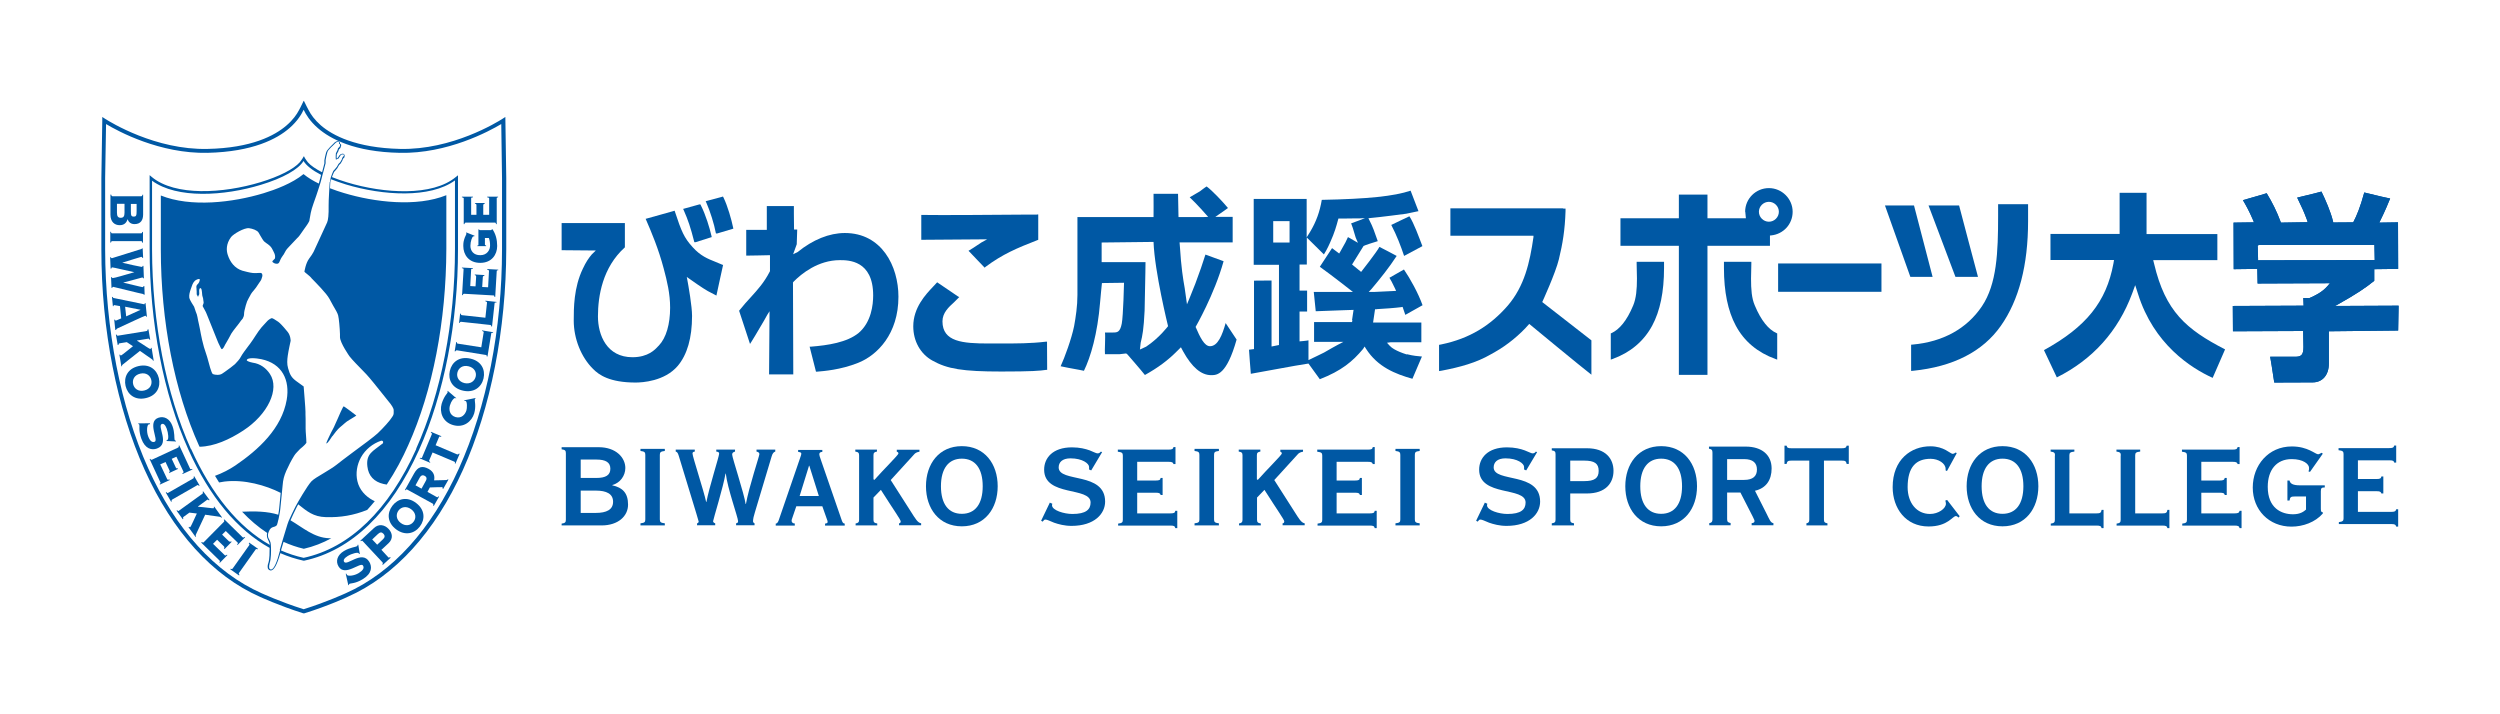 <svg width="224" height="64" viewBox="0 0 224 64" fill="none" xmlns="http://www.w3.org/2000/svg">
<path d="M27.208 9.035C27.005 9.48 26.788 9.872 26.788 9.872C26.598 10.237 26.259 10.736 25.676 11.236C24.619 12.154 22.531 13.262 18.599 13.343C13.936 13.451 9.882 10.939 9.435 10.655L9.164 10.48V10.804L9.083 15.949V22.337C9.083 29.535 10.465 36.558 12.96 42.095C15.468 47.659 19.047 51.602 23.304 53.48C23.304 53.48 24.998 54.263 27.167 54.952H27.222H27.276C29.445 54.276 31.126 53.493 31.14 53.48C35.396 51.602 38.975 47.659 41.483 42.095C43.978 36.544 45.347 29.535 45.361 22.337V15.949L45.279 10.48L45.008 10.655C44.561 10.939 40.507 13.451 35.844 13.343C31.899 13.248 29.811 12.141 28.753 11.236C28.184 10.736 27.845 10.25 27.655 9.872C27.655 9.872 27.344 9.291 27.235 9.048L27.208 9.035ZM18.599 13.694C22.666 13.599 24.836 12.438 25.934 11.479C26.652 10.858 27.018 10.237 27.208 9.831C27.398 10.237 27.764 10.858 28.482 11.479C29.581 12.438 31.75 13.613 35.817 13.694C40.074 13.788 43.829 11.763 44.913 11.114C44.913 11.668 44.981 15.949 44.981 15.949V22.337C44.981 29.481 43.612 36.45 41.131 41.946C38.664 47.429 35.152 51.305 30.977 53.155C30.963 53.155 29.323 53.925 27.208 54.587C25.093 53.925 23.453 53.155 23.439 53.155C19.264 51.305 15.739 47.429 13.272 41.946C10.804 36.45 9.435 29.481 9.421 22.337V15.949C9.421 15.949 9.489 12.235 9.503 11.114C10.574 11.763 14.329 13.788 18.599 13.694Z" fill="#0058A4"/>
<path d="M30.977 51.4H31.031C31.031 51.4 31.058 51.467 31.085 51.508C31.167 51.643 31.723 51.602 32.143 51.346C32.536 51.102 32.658 50.886 32.522 50.67C32.306 50.319 30.909 51.697 30.34 50.765C30.041 50.279 30.231 49.725 30.814 49.374C31.357 49.05 31.885 49.009 31.98 48.942C32.034 48.915 32.034 48.861 32.048 48.807H32.102L32.238 49.63H32.17L32.143 49.576C32.075 49.455 31.533 49.59 31.153 49.819C30.801 50.036 30.76 50.211 30.828 50.333C31.085 50.765 32.428 49.239 33.092 50.346C33.336 50.765 33.363 51.373 32.495 51.899C31.831 52.304 31.397 52.25 31.302 52.318C31.275 52.331 31.262 52.386 31.262 52.426H31.207L30.977 51.4Z" fill="#0058A4"/>
<path d="M33.349 48.334L33.864 47.848C34.054 47.672 34.203 47.659 34.352 47.821C34.515 47.996 34.488 48.159 34.312 48.321L33.797 48.807L33.349 48.334ZM34.203 49.239L34.813 48.672C35.247 48.267 35.166 47.753 34.813 47.389C34.474 47.024 33.946 46.903 33.512 47.308L32.292 48.442L32.332 48.496C32.427 48.429 32.468 48.442 32.495 48.483L34.285 50.4C34.285 50.4 34.339 50.481 34.258 50.562L34.298 50.617L35.003 49.968L34.949 49.914C34.854 49.982 34.813 49.968 34.786 49.928L34.163 49.252L34.203 49.239Z" fill="#0058A4"/>
<path d="M35.708 45.741C35.952 45.417 36.413 45.309 36.847 45.633C37.281 45.957 37.308 46.43 37.05 46.754C36.806 47.078 36.346 47.186 35.912 46.862C35.478 46.538 35.464 46.066 35.708 45.741ZM35.153 45.323C34.664 45.971 34.691 46.822 35.491 47.429C36.291 48.024 37.132 47.821 37.62 47.173C38.108 46.525 38.081 45.674 37.281 45.066C36.481 44.458 35.641 44.674 35.153 45.323Z" fill="#0058A4"/>
<path d="M37.227 43.486L37.606 42.797C37.742 42.554 37.904 42.554 38.053 42.635C38.203 42.716 38.284 42.864 38.148 43.094L37.769 43.783L37.227 43.486ZM38.298 44.08L38.514 43.675C38.65 43.675 39.572 43.634 39.613 43.648C39.667 43.675 39.68 43.729 39.653 43.783L39.708 43.81L40.182 42.972L40.128 42.946C40.128 42.946 40.06 43.013 39.979 43.013L38.894 43.04C38.975 42.635 38.867 42.27 38.406 42.014C37.837 41.703 37.444 41.811 37.105 42.419L36.278 43.904L36.332 43.931C36.4 43.837 36.44 43.837 36.481 43.864L38.786 45.133C38.786 45.133 38.853 45.187 38.813 45.295L38.867 45.336L39.341 44.499L39.287 44.471C39.219 44.566 39.179 44.566 39.138 44.539L38.311 44.08H38.298Z" fill="#0058A4"/>
<path d="M40.819 41.554L40.751 41.527C40.792 41.419 40.751 41.392 40.711 41.365L38.758 40.542L38.447 41.271C38.447 41.271 38.447 41.352 38.555 41.406L38.528 41.46L37.606 41.068L37.633 41.014C37.755 41.055 37.796 41.041 37.81 41.001L38.704 38.88C38.704 38.88 38.704 38.813 38.596 38.745L38.623 38.691L39.545 39.083L39.518 39.137C39.396 39.097 39.355 39.11 39.342 39.151L39.03 39.893L40.968 40.717C40.968 40.717 41.063 40.744 41.117 40.636L41.185 40.663L40.806 41.541L40.819 41.554Z" fill="#0058A4"/>
<path d="M40.914 35.666L40.86 35.693C40.86 35.693 40.819 35.666 40.779 35.666C40.67 35.639 40.426 35.936 40.318 36.315C40.209 36.679 40.263 37.192 40.806 37.368C41.361 37.53 41.687 37.125 41.795 36.76C41.849 36.598 41.877 35.963 41.714 35.923C41.673 35.923 41.66 35.923 41.619 35.923L41.592 35.869L42.582 35.666L42.609 35.734C42.609 35.734 42.554 35.747 42.541 35.788C42.514 35.882 42.676 36.382 42.487 37.044C42.27 37.76 41.551 38.367 40.589 38.084C39.626 37.8 39.369 36.895 39.572 36.179C39.68 35.828 39.816 35.585 39.924 35.423C40.033 35.275 40.101 35.194 40.114 35.14C40.114 35.113 40.114 35.086 40.087 35.059L40.114 35.018L40.887 35.68L40.914 35.666Z" fill="#0058A4"/>
<path d="M40.982 33.384C41.077 32.979 41.443 32.695 41.971 32.817C42.5 32.938 42.717 33.357 42.622 33.749C42.527 34.14 42.161 34.437 41.633 34.329C41.104 34.208 40.887 33.789 40.982 33.384ZM40.304 33.235C40.128 34.019 40.507 34.788 41.497 35.005C42.473 35.221 43.151 34.68 43.327 33.897C43.503 33.114 43.124 32.344 42.134 32.128C41.144 31.912 40.48 32.452 40.304 33.235Z" fill="#0058A4"/>
<path d="M43.124 31.115L43.341 29.751C43.341 29.751 43.327 29.684 43.192 29.657V29.602L44.181 29.765V29.819C44.059 29.819 44.019 29.819 44.019 29.859L43.68 31.939H43.612C43.612 31.831 43.585 31.804 43.531 31.804L40.928 31.385C40.928 31.385 40.833 31.385 40.806 31.48H40.738L40.873 30.656H40.941C40.941 30.764 40.968 30.791 41.023 30.791L43.11 31.115H43.124Z" fill="#0058A4"/>
<path d="M43.49 28.468L43.639 27.091C43.639 27.091 43.612 27.023 43.49 26.996V26.942L44.479 27.05V27.104C44.357 27.104 44.33 27.104 44.317 27.159L44.086 29.252H44.019C44.019 29.144 43.978 29.13 43.924 29.117L41.307 28.833C41.307 28.833 41.212 28.833 41.199 28.928H41.131L41.226 28.104H41.294C41.294 28.212 41.334 28.225 41.388 28.239L43.49 28.468Z" fill="#0058A4"/>
<path d="M43.395 24.66V24.714C43.313 24.714 43.259 24.755 43.259 24.849L43.205 25.713L43.734 25.74L43.815 24.255C43.815 24.255 43.788 24.187 43.652 24.16V24.106L44.642 24.16V24.214C44.547 24.214 44.507 24.241 44.507 24.295L44.371 26.605H44.303C44.303 26.483 44.263 26.47 44.208 26.47L41.578 26.321C41.578 26.321 41.483 26.321 41.47 26.443H41.402L41.538 24.12C41.538 24.066 41.51 24.052 41.388 24.025V23.971L42.378 24.025V24.079C42.242 24.079 42.215 24.106 42.215 24.147L42.134 25.632L42.608 25.659L42.663 24.795C42.663 24.701 42.608 24.66 42.541 24.646V24.592L43.422 24.646L43.395 24.66Z" fill="#0058A4"/>
<path d="M43.449 21.338V21.932C43.449 21.932 43.503 22 43.558 22V22.054H42.771V22C42.839 22 42.866 21.986 42.866 21.932V20.555H42.934C42.934 20.608 42.975 20.622 43.029 20.622H43.964C43.964 20.622 44.059 20.622 44.059 20.568V20.541H44.127C44.412 20.96 44.547 21.459 44.547 22.04C44.547 22.81 44.059 23.553 43.029 23.553C41.998 23.553 41.511 22.823 41.511 22.04C41.511 21.73 41.538 21.594 41.646 21.284C41.7 21.135 41.795 20.987 41.795 20.946C41.795 20.919 41.768 20.892 41.755 20.879L41.782 20.825L42.527 21.122L42.487 21.176C42.487 21.176 42.446 21.176 42.419 21.176C42.31 21.176 42.148 21.635 42.148 22.027C42.148 22.472 42.432 22.877 43.042 22.864C43.653 22.864 43.924 22.378 43.91 21.973C43.91 21.716 43.869 21.513 43.802 21.324H43.422L43.449 21.338Z" fill="#0058A4"/>
<path d="M43.435 18.191V18.245C43.368 18.259 43.3 18.299 43.3 18.38V19.245H43.829V17.759C43.829 17.759 43.801 17.692 43.652 17.678V17.624H44.629V17.678C44.534 17.692 44.507 17.705 44.507 17.759V20.082H44.439C44.439 19.96 44.385 19.947 44.344 19.947H41.714C41.714 19.947 41.619 19.96 41.619 20.082H41.551V17.759C41.551 17.759 41.51 17.692 41.388 17.678V17.624H42.378V17.678C42.242 17.692 42.215 17.705 42.215 17.759V19.245H42.69V18.38C42.69 18.286 42.636 18.259 42.554 18.245V18.191H43.435Z" fill="#0058A4"/>
<path d="M12.241 18.272V18.907C12.241 19.312 12.201 19.406 11.984 19.406C11.753 19.406 11.726 19.298 11.726 18.907V18.272H12.241ZM10.059 17.57C10.059 17.57 9.964 17.556 9.964 17.435H9.896V19.231C9.896 19.892 10.276 20.176 10.723 20.176C11.143 20.176 11.333 19.947 11.441 19.636C11.509 19.892 11.713 20.081 12.052 20.081C12.607 20.081 12.824 19.717 12.824 19.217V17.448H12.757C12.757 17.57 12.702 17.583 12.648 17.583H10.045L10.059 17.57ZM11.157 18.272V19.055C11.157 19.379 11.062 19.514 10.818 19.514C10.574 19.514 10.479 19.379 10.479 19.055V18.258H11.157V18.272Z" fill="#0058A4"/>
<path d="M9.882 20.77H9.95C9.95 20.892 10.004 20.906 10.045 20.906H12.648C12.648 20.906 12.743 20.906 12.743 20.784H12.811V21.743H12.743C12.743 21.621 12.689 21.608 12.648 21.608H10.045C10.045 21.608 9.95 21.608 9.95 21.729H9.882V20.77Z" fill="#0058A4"/>
<path d="M9.869 23.053H9.937C9.937 23.053 9.964 23.147 10.032 23.134C10.072 23.134 12.553 22.337 12.662 22.31C12.702 22.31 12.716 22.269 12.716 22.256H12.784L12.824 23.107H12.757C12.757 23.107 12.729 23.012 12.662 23.012C12.607 23.012 11.401 23.404 10.953 23.539C11.374 23.647 12.648 23.917 12.702 23.917C12.77 23.917 12.77 23.849 12.784 23.822H12.851L12.892 24.93H12.824C12.824 24.93 12.797 24.849 12.743 24.862C12.702 24.862 11.401 25.241 11.035 25.322C11.306 25.375 12.689 25.727 12.77 25.727C12.838 25.727 12.851 25.673 12.865 25.632H12.933L12.96 26.402H12.892C12.892 26.402 12.838 26.334 12.784 26.334C12.689 26.334 10.194 25.7 10.14 25.7C10.072 25.7 10.072 25.754 10.059 25.794H9.991L9.95 24.835H10.018C10.018 24.835 10.059 24.93 10.099 24.916C10.276 24.916 11.292 24.592 12.038 24.39C11.387 24.255 10.167 23.957 10.059 23.957C10.018 23.957 9.977 23.998 9.977 24.066H9.91L9.869 23.066V23.053Z" fill="#0058A4"/>
<path d="M12.58 27.766L11.306 28.347L11.211 27.482L12.58 27.752V27.766ZM10.872 28.522C10.804 28.549 10.411 28.725 10.384 28.725C10.343 28.725 10.316 28.711 10.303 28.644H10.235L10.33 29.562H10.398C10.398 29.562 10.425 29.468 10.547 29.413C11.36 29.035 12.96 28.293 13.014 28.293C13.068 28.293 13.082 28.32 13.095 28.374H13.163L13.041 27.158H12.973C12.973 27.158 12.973 27.253 12.933 27.266C12.892 27.266 10.37 26.739 10.235 26.712C10.14 26.699 10.113 26.672 10.099 26.605H10.031L10.113 27.428H10.181C10.181 27.361 10.181 27.334 10.221 27.334C10.262 27.334 10.33 27.347 10.75 27.428L10.858 28.522H10.872Z" fill="#0058A4"/>
<path d="M10.696 31.777H10.764C10.764 31.777 10.764 31.858 10.845 31.845C10.913 31.845 11.794 31.102 11.916 31.021L11.36 30.656L10.696 30.764C10.696 30.764 10.614 30.791 10.614 30.913H10.547L10.384 29.981H10.452C10.479 30.076 10.52 30.089 10.574 30.076L13.15 29.657C13.15 29.657 13.231 29.63 13.231 29.508H13.299L13.461 30.44H13.394C13.367 30.346 13.326 30.332 13.272 30.346L12.282 30.508V30.535C12.784 30.832 13.394 31.277 13.461 31.264C13.529 31.264 13.529 31.223 13.516 31.169H13.584L13.773 32.317H13.706C13.678 32.209 13.624 32.196 13.489 32.101L12.54 31.439L11.008 32.655C10.926 32.722 10.926 32.763 10.94 32.817H10.872L10.696 31.777Z" fill="#0058A4"/>
<path d="M13.556 34.046C13.651 34.451 13.448 34.869 12.919 34.991C12.404 35.112 12.024 34.829 11.93 34.424C11.835 34.019 12.038 33.6 12.567 33.478C13.095 33.357 13.461 33.641 13.556 34.046ZM14.234 33.884C14.044 33.1 13.367 32.574 12.404 32.803C11.428 33.033 11.075 33.803 11.252 34.586C11.441 35.369 12.119 35.896 13.082 35.666C14.058 35.437 14.41 34.667 14.234 33.884Z" fill="#0058A4"/>
<path d="M13.434 37.949V38.003C13.434 38.003 13.353 38.016 13.312 38.03C13.177 38.084 13.109 38.638 13.272 39.083C13.434 39.515 13.624 39.664 13.854 39.583C14.248 39.448 13.163 37.8 14.18 37.435C14.709 37.246 15.224 37.53 15.454 38.178C15.671 38.773 15.603 39.286 15.644 39.407C15.671 39.461 15.712 39.488 15.766 39.502V39.556L14.925 39.515V39.448L14.993 39.421C15.129 39.367 15.088 38.827 14.939 38.408C14.803 38.03 14.627 37.935 14.505 37.989C14.031 38.151 15.264 39.758 14.058 40.191C13.611 40.353 13 40.245 12.662 39.299C12.404 38.57 12.526 38.165 12.485 38.057C12.485 38.016 12.431 38.003 12.39 37.989V37.935L13.448 37.922L13.434 37.949Z" fill="#0058A4"/>
<path d="M15.17 42.406L15.143 42.352C15.143 42.352 15.237 42.257 15.197 42.176L14.831 41.393L14.356 41.609L14.993 42.959C14.993 42.959 15.048 43.013 15.183 42.959L15.21 43.013L14.329 43.419L14.302 43.364C14.383 43.31 14.397 43.283 14.383 43.243L13.407 41.136L13.461 41.109C13.516 41.204 13.556 41.204 13.611 41.19L15.97 40.096C15.97 40.096 16.051 40.042 16.01 39.934L16.064 39.907L17.041 42.014C17.041 42.014 17.095 42.068 17.217 42.014L17.244 42.068L16.363 42.473L16.335 42.419C16.444 42.352 16.457 42.325 16.444 42.271L15.807 40.92L15.386 41.109L15.753 41.892C15.793 41.974 15.861 41.987 15.929 41.96L15.956 42.014L15.17 42.379V42.406Z" fill="#0058A4"/>
<path d="M14.858 44.12L14.912 44.093C14.98 44.188 15.02 44.188 15.061 44.161L17.325 42.864C17.325 42.864 17.393 42.81 17.352 42.702L17.406 42.675L17.881 43.499L17.827 43.54C17.759 43.445 17.718 43.445 17.677 43.472L15.414 44.769C15.414 44.769 15.346 44.823 15.386 44.931L15.332 44.958L14.858 44.134V44.12Z" fill="#0058A4"/>
<path d="M16.891 47.24L16.945 47.2C16.945 47.2 17 47.267 17.054 47.227C17.108 47.186 17.569 46.146 17.637 46.011L16.973 45.93L16.43 46.322C16.43 46.322 16.363 46.389 16.43 46.484L16.376 46.524L15.82 45.755L15.874 45.714C15.956 45.809 15.997 45.795 16.037 45.755L18.152 44.228C18.152 44.228 18.22 44.161 18.152 44.066L18.206 44.026L18.776 44.796L18.721 44.836C18.64 44.755 18.599 44.755 18.559 44.782L17.745 45.376V45.403C18.342 45.444 19.087 45.565 19.142 45.538C19.196 45.498 19.182 45.471 19.142 45.43L19.196 45.39L19.887 46.349L19.833 46.389C19.752 46.295 19.698 46.308 19.535 46.281L18.383 46.119L17.556 47.888C17.515 47.983 17.542 48.01 17.569 48.064L17.515 48.104L16.891 47.24Z" fill="#0058A4"/>
<path d="M20.118 49.199L20.077 49.158C20.077 49.158 20.131 49.036 20.077 48.969L19.453 48.361L19.087 48.726L20.159 49.766C20.159 49.766 20.226 49.793 20.335 49.698L20.375 49.739L19.698 50.428L19.657 50.387C19.711 50.306 19.725 50.279 19.684 50.238L18.03 48.618L18.084 48.564C18.179 48.631 18.22 48.618 18.247 48.591L20.077 46.741C20.077 46.741 20.131 46.673 20.05 46.579L20.104 46.538L21.758 48.159C21.758 48.159 21.826 48.186 21.921 48.105L21.962 48.145L21.284 48.834L21.243 48.793C21.324 48.699 21.324 48.658 21.297 48.618L20.226 47.578L19.901 47.902L20.524 48.51C20.524 48.51 20.66 48.564 20.714 48.51L20.755 48.55L20.145 49.172L20.118 49.199Z" fill="#0058A4"/>
<path d="M20.633 51.008L20.674 50.954C20.769 51.008 20.809 50.981 20.836 50.954L22.341 48.834C22.341 48.834 22.382 48.753 22.287 48.672L22.328 48.618L23.114 49.171L23.073 49.225C22.965 49.171 22.938 49.198 22.911 49.225L21.406 51.346C21.406 51.346 21.365 51.427 21.46 51.508L21.419 51.562L20.633 51.008Z" fill="#0058A4"/>
<path d="M29.784 39.083C29.96 38.84 30.245 38.462 30.475 38.273C30.774 38.043 30.977 37.8 31.302 37.625C31.479 37.53 31.926 37.233 31.926 37.233C31.926 37.233 30.841 36.396 30.787 36.409C30.733 36.423 30.313 37.368 30.258 37.517L30.001 38.084C29.933 38.273 29.757 38.57 29.662 38.759C29.54 39.016 29.201 39.691 29.242 39.745C29.445 39.637 29.621 39.286 29.77 39.083" fill="#0058A4"/>
<path d="M27.208 14.018C27.113 14.221 26.856 14.545 26.856 14.545C26.313 15.152 25.026 15.814 23.331 16.327C19.996 17.34 15.685 17.597 13.597 15.855L13.407 15.693V22.31C13.407 28.914 14.641 35.315 16.891 40.312C18.776 44.512 21.257 47.483 24.158 49.09C24.158 49.428 24.158 50.09 24.049 50.427C23.982 50.603 23.968 50.752 23.995 50.9C23.995 50.968 24.104 51.103 24.253 51.116C24.537 51.116 24.822 50.63 25.12 49.563C25.798 49.86 26.476 50.076 27.195 50.238H27.222H27.249C31.479 49.334 35.03 45.903 37.538 40.326C39.789 35.315 41.036 28.927 41.036 22.324V15.706L40.833 15.868C38.745 17.597 34.434 17.354 31.099 16.341C30.611 16.192 30.15 16.03 29.743 15.868C29.77 15.801 29.797 15.733 29.825 15.652C29.825 15.652 29.906 15.463 29.933 15.409C29.947 15.382 30.069 15.261 30.069 15.261L30.245 15.044C30.245 15.044 30.245 15.044 30.245 15.031C30.245 15.031 30.367 14.815 30.38 14.788C30.394 14.774 30.516 14.653 30.516 14.653C30.516 14.653 30.516 14.653 30.529 14.639L30.624 14.477L30.679 14.383C30.679 14.383 30.679 14.383 30.679 14.369C30.679 14.369 30.706 14.275 30.719 14.261C30.719 14.261 30.76 14.207 30.76 14.194L30.828 14.14C30.828 14.14 30.855 14.113 30.855 14.099V14.072C30.855 14.072 30.869 14.072 30.869 14.059V14.005C30.869 14.005 30.882 13.991 30.882 13.977C30.882 13.977 30.882 13.964 30.882 13.95L30.855 13.856C30.855 13.856 30.801 13.775 30.746 13.775H30.652L30.57 13.802C30.557 13.802 30.529 13.802 30.516 13.829L30.394 13.937C30.394 13.937 30.38 13.95 30.38 13.964C30.38 13.964 30.34 14.018 30.34 14.032L30.299 14.086C30.299 14.086 30.258 14.14 30.231 14.18C30.231 14.18 30.204 14.194 30.163 14.207C30.163 14.207 30.163 14.194 30.163 14.18C30.163 14.045 30.163 13.91 30.177 13.816C30.191 13.789 30.326 13.532 30.326 13.532C30.326 13.532 30.326 13.532 30.326 13.518C30.326 13.518 30.353 13.437 30.367 13.397C30.502 13.262 30.516 13.248 30.516 13.221V13.181C30.516 13.181 30.57 13.073 30.57 13.019C30.57 12.978 30.57 12.951 30.529 12.911C30.529 12.897 30.489 12.884 30.462 12.87C30.462 12.762 30.421 12.681 30.353 12.64C30.313 12.614 30.231 12.6 30.136 12.681H30.123L30.014 12.735L29.73 13.019L29.567 13.181L29.472 13.289C29.404 13.356 29.269 13.518 29.228 13.64L29.174 13.842L29.12 14.072L29.065 14.356C29.065 14.356 29.065 14.626 29.065 14.639C29.065 14.653 28.984 14.95 28.984 14.95L28.876 15.368C28.876 15.368 28.876 15.409 28.862 15.436C28.293 15.139 27.845 14.842 27.588 14.545C27.588 14.545 27.33 14.221 27.249 14.032V14.005L27.208 14.018ZM17.108 40.245C14.871 35.275 13.638 28.914 13.624 22.337C13.624 22.337 13.624 17.313 13.624 16.192C15.848 17.826 20.077 17.57 23.385 16.557C25.351 15.963 26.761 15.166 27.195 14.423C27.439 14.828 27.981 15.261 28.767 15.666C28.767 15.693 28.767 15.706 28.754 15.733L28.672 16.044C28.659 16.125 28.618 16.273 28.564 16.449C28.062 16.206 27.588 15.922 27.195 15.598C26.205 16.422 24.646 17.003 23.616 17.313C20.85 18.151 17.081 18.596 14.41 17.516C14.41 19.299 14.41 22.337 14.41 22.337C14.41 28.806 15.631 35.045 17.827 39.921C17.84 39.961 17.867 40.002 17.881 40.029C19.196 40.002 20.565 39.38 21.785 38.584C24.009 37.139 25.08 34.856 24.185 33.506C23.846 32.992 23.331 32.587 22.626 32.493C22.273 32.425 22.111 32.317 22.111 32.29C22.111 32.007 22.965 32.088 23.412 32.182C25.297 32.574 25.988 34.073 25.69 35.815C25.242 38.395 23.155 40.299 21.094 41.703C20.579 42.054 19.928 42.392 19.264 42.635C19.386 42.838 19.508 43.027 19.63 43.229C19.82 43.189 19.982 43.162 20.104 43.148C21.894 42.932 23.819 43.486 25.148 44.161L25.107 44.62L25.012 45.566C24.998 45.755 24.958 45.93 24.931 46.119C23.968 45.809 22.789 45.795 21.691 45.849C22.368 46.565 23.114 47.213 23.941 47.753C23.914 47.821 23.914 47.889 23.914 47.969C23.914 48.091 23.941 48.213 23.982 48.28C24.117 48.564 24.144 48.618 24.171 48.82C21.365 47.227 18.965 44.31 17.122 40.231M25.093 49.306C24.51 51.602 24.131 50.968 24.117 50.887C24.104 50.779 24.104 50.657 24.158 50.468C24.293 50.09 24.293 49.334 24.28 49.036C24.253 48.591 24.266 48.604 24.063 48.226C24.009 48.132 23.982 47.916 24.036 47.767C24.09 47.618 24.171 47.308 24.47 47.227C24.727 47.159 24.822 47.119 24.876 46.835C24.89 46.741 24.958 46.511 24.958 46.511C25.012 46.2 25.093 45.876 25.12 45.552C25.175 44.985 25.27 44.053 25.324 43.486C25.364 42.973 25.446 42.662 25.649 42.189C25.852 41.73 26.096 41.258 26.354 40.839C26.49 40.609 26.706 40.434 26.883 40.231C26.896 40.218 27.33 39.88 27.452 39.678C27.452 39.259 27.384 38.759 27.384 38.395V37.962C27.384 37.679 27.384 37.355 27.371 37.111C27.371 37.017 27.371 36.95 27.371 36.895C27.371 36.895 27.344 36.18 27.289 35.653C27.276 35.396 27.208 34.627 27.208 34.627C27.208 34.627 26.72 34.276 26.517 34.127C26.11 33.816 25.974 33.573 25.812 32.992C25.703 32.614 25.73 32.263 25.785 31.858C25.839 31.453 26.042 30.535 26.042 30.535C26.042 30.535 26.042 30.075 25.785 29.751C25.758 29.724 25.229 29.049 24.931 28.833C24.646 28.63 24.388 28.482 24.334 28.509C24.212 28.549 24.009 28.684 23.9 28.82C23.765 28.968 23.602 29.144 23.453 29.306C23.06 29.765 22.762 30.332 22.395 30.818L22.3 30.94C22.016 31.318 21.691 31.75 21.582 31.966C21.46 32.209 21.243 32.425 21.053 32.628C20.877 32.79 20.43 33.114 20.145 33.317L19.928 33.465C19.698 33.641 19.277 33.6 19.074 33.519C18.938 33.438 18.735 32.628 18.559 31.98L18.274 31.102C18.003 30.13 17.962 29.643 17.827 29.063C17.691 28.522 17.705 28.266 17.542 27.928C17.542 27.901 17.434 27.59 17.393 27.483C17.339 27.375 17 26.915 16.959 26.659C16.932 26.402 17 26.172 17.108 25.862C17.203 25.605 17.257 25.362 17.447 25.173C17.529 25.079 17.8 24.957 17.895 25.011C17.922 25.187 17.8 25.403 17.651 25.524C17.542 25.673 17.623 25.781 17.61 25.956C17.61 26.119 17.637 26.105 17.623 26.375L17.745 26.605C17.786 26.416 17.854 26.47 17.854 26.294C17.854 26.186 17.8 25.875 17.935 25.821C18.071 25.767 18.098 26.145 18.111 26.348C18.111 26.524 18.193 26.672 18.193 26.713C18.193 26.848 18.247 26.983 18.247 27.104C18.247 27.266 18.111 27.361 18.179 27.469C18.22 27.55 18.301 27.712 18.355 27.793C18.505 28.05 18.532 28.198 18.654 28.468C18.911 29.09 19.182 29.805 19.44 30.427L19.562 30.724C19.562 30.724 19.657 30.913 19.765 31.142C19.847 31.304 19.874 31.331 19.982 31.21C20.091 31.088 20.145 30.899 20.24 30.764C20.43 30.467 20.552 30.197 20.728 29.886C20.877 29.63 21.46 28.941 21.528 28.82C21.596 28.698 21.677 28.657 21.745 28.549C21.812 28.441 21.867 28.279 21.867 28.158C21.867 28.05 21.88 27.942 21.907 27.82C21.962 27.55 22.084 27.145 22.138 27.01C22.178 26.902 22.341 26.618 22.436 26.443L22.477 26.362C22.531 26.267 22.626 26.145 22.734 26.024L22.938 25.767C23.033 25.632 23.141 25.457 23.236 25.322L23.358 25.146C23.412 25.065 23.439 24.984 23.453 24.916L23.48 24.835C23.521 24.727 23.521 24.633 23.48 24.538C23.48 24.538 23.48 24.525 23.466 24.511C23.466 24.511 23.426 24.471 23.372 24.457C23.372 24.457 23.263 24.457 23.168 24.457C23.168 24.457 22.802 24.484 22.626 24.457C22.368 24.43 21.975 24.322 21.718 24.255C21.026 24.039 20.606 23.471 20.403 22.823C20.281 22.445 20.24 21.864 20.701 21.243C20.904 20.973 21.88 20.392 22.314 20.446C22.639 20.487 23.046 20.636 23.168 20.838L23.331 21.122C23.466 21.351 23.575 21.54 23.67 21.635C23.71 21.675 23.778 21.729 23.86 21.783C24.022 21.891 24.253 22.053 24.361 22.256C24.524 22.58 24.714 22.837 24.632 23.161C24.632 23.188 24.402 23.377 24.402 23.418C24.402 23.471 24.456 23.526 24.564 23.58C24.564 23.58 24.592 23.593 24.686 23.62C25.066 23.701 25.012 23.418 25.215 23.093C25.419 22.769 25.405 22.823 25.405 22.823L25.486 22.675C25.554 22.553 25.649 22.364 25.73 22.297C25.73 22.297 25.744 22.297 25.744 22.27C25.988 22.013 26.476 21.486 26.612 21.351C26.788 21.203 26.91 21 27.045 20.811L27.167 20.636L27.262 20.5C27.425 20.284 27.615 20.014 27.723 19.785C27.723 19.771 27.723 19.758 27.723 19.744L27.845 19.069C27.913 18.664 28.252 17.799 28.347 17.502C28.428 17.259 28.754 16.3 28.808 16.017L28.889 15.693C28.916 15.571 28.971 15.409 28.984 15.355L29.093 14.936L29.174 14.626V14.342L29.228 14.059C29.282 13.87 29.282 13.802 29.337 13.626C29.364 13.532 29.472 13.383 29.553 13.316C29.648 13.221 29.703 13.14 29.811 13.059C29.919 12.965 30.014 12.843 30.096 12.776C30.177 12.722 30.15 12.762 30.218 12.708C30.367 12.6 30.394 12.762 30.38 12.911C30.557 12.884 30.448 13.073 30.435 13.14L30.285 13.289L30.245 13.437L30.096 13.734C30.096 13.734 30.055 14.099 30.096 14.302C30.231 14.248 30.326 14.207 30.326 14.207L30.394 14.099L30.448 14.032L30.489 13.95L30.557 13.883L30.611 13.842H30.692L30.787 13.816V13.883L30.814 13.91V13.964L30.787 13.991L30.746 14.032L30.719 14.059L30.692 14.113L30.665 14.153L30.624 14.288L30.57 14.383L30.475 14.545L30.326 14.693L30.191 14.936L30.014 15.152L29.865 15.315L29.757 15.571C29.675 15.774 29.608 15.963 29.567 16.206V16.287C29.567 16.287 29.54 16.314 29.54 16.327C29.54 16.395 29.431 18.07 29.445 18.394C29.459 19.271 29.404 19.717 29.309 19.933C29.187 20.176 28.252 22.256 28.103 22.553C28.049 22.675 27.845 22.985 27.696 23.174C27.384 23.593 27.276 24.336 27.276 24.349C27.276 24.376 27.805 24.768 27.886 24.89C27.886 24.89 27.886 24.903 27.899 24.916C28.279 25.308 29.255 26.28 29.513 26.767C29.608 26.956 29.73 27.172 29.852 27.388C30.055 27.726 30.258 28.077 30.299 28.266C30.367 28.522 30.448 29.414 30.462 29.94C30.462 30.035 30.462 30.116 30.462 30.183V30.21C30.475 30.737 31.316 31.926 31.316 31.926C31.601 32.29 32.116 32.803 32.522 33.222L32.834 33.546C33.105 33.83 33.81 34.708 34.271 35.288C34.502 35.572 34.678 35.801 34.746 35.883C35.166 36.369 35.261 36.612 35.274 36.72V36.882C35.274 36.909 35.274 36.936 35.274 36.95C35.274 37.071 35.274 37.166 35.152 37.341C34.963 37.665 34.325 38.367 33.837 38.827C33.539 39.11 32.482 39.894 31.546 40.582C30.936 41.041 30.407 41.433 30.163 41.636C29.879 41.865 29.445 42.122 29.025 42.379C28.523 42.676 28.089 42.932 27.899 43.135C27.534 43.526 26.679 44.998 26.476 45.39C26.3 45.728 26.015 46.335 25.866 46.673C25.866 46.673 25.785 46.903 25.758 46.97C25.676 47.186 25.066 49.279 25.066 49.279M37.308 40.204C34.841 45.701 31.343 49.09 27.208 49.982C26.517 49.833 25.825 49.604 25.175 49.32C25.175 49.32 25.283 48.969 25.405 48.55C25.974 48.807 26.584 49.023 27.222 49.172C28.103 48.969 28.93 48.645 29.689 48.226C29.621 48.226 29.553 48.226 29.499 48.226C28.143 48.186 27.154 47.281 26.029 46.619C26.164 46.295 26.408 45.795 26.584 45.444C26.612 45.377 26.666 45.295 26.72 45.188C27.506 45.809 28.076 46.308 29.201 46.335C30.516 46.376 31.695 46.173 32.902 45.687C33.133 45.431 33.363 45.174 33.58 44.904C33.526 44.877 33.485 44.863 33.431 44.836C32.739 44.472 32.197 43.877 32.021 43.108C31.858 42.406 31.98 41.636 32.346 40.974C32.739 40.272 33.39 39.745 34.149 39.488C34.203 39.475 34.244 39.488 34.285 39.515C34.325 39.542 34.339 39.596 34.325 39.651C34.325 39.651 34.325 39.705 34.298 39.731L34.203 39.799C33.458 40.407 32.78 40.636 32.916 41.784C33.01 42.649 33.526 43.175 34.366 43.364C34.461 43.391 34.556 43.405 34.651 43.418C35.437 42.243 36.074 41.028 36.576 39.894C38.772 35.018 39.979 28.765 39.992 22.297C39.992 22.297 39.992 19.366 39.992 17.489C37.335 18.569 33.553 18.124 30.787 17.286C30.435 17.178 30.001 17.043 29.567 16.868C29.581 16.57 29.594 16.341 29.594 16.341V16.327L29.608 16.246C29.621 16.179 29.635 16.111 29.648 16.057C30.069 16.219 30.516 16.381 31.004 16.53C34.312 17.529 38.542 17.786 40.765 16.165C40.765 16.584 40.765 22.31 40.765 22.31C40.765 28.887 39.518 35.248 37.281 40.218" fill="#0058A4"/>
<path d="M168.579 23.606H159.32V26.145H168.579V23.606Z" fill="#0058A4"/>
<path d="M109.823 28.928C109.512 30.035 109.119 31.021 108.414 31.021C107.912 31.021 107.519 30.21 107.126 29.292C107.126 29.292 108.807 26.389 109.634 23.404C109.363 23.296 108.237 22.904 108.007 22.81C107.722 23.701 107.532 24.268 107.112 25.389C106.746 26.348 106.353 27.266 106.353 27.266L106.15 25.821C106 24.971 105.838 23.998 105.716 22.053L105.689 21.716H110.447V19.434H108.888C109.227 19.218 109.864 18.745 110.027 18.637C109.552 18.07 108.63 17.084 108.115 16.706C107.966 16.787 107.519 17.138 107.519 17.138C107.519 17.138 106.909 17.502 106.597 17.678C107.166 18.205 108.183 19.339 108.251 19.434C108.088 19.434 107.885 19.447 107.885 19.447H105.594C105.594 19.447 105.567 17.705 105.553 17.367H103.357C103.37 17.718 103.357 19.447 103.357 19.447H96.538V26.429C96.538 27.428 96.389 28.401 96.24 29.225C96.009 30.359 95.385 32.061 95.033 32.817C95.304 32.871 95.765 32.965 95.765 32.965C96.538 33.101 96.917 33.182 97.121 33.222C97.717 32.007 98.341 29.913 98.571 27.064C98.571 26.956 98.734 25.362 98.734 25.362L100.713 25.335C100.713 25.335 100.645 28.306 100.51 28.995C100.361 29.765 100.103 29.792 99.751 29.792H99.005C99.059 30.157 98.964 31.466 99.005 31.737H100.307L100.903 31.669L101.012 31.75C101.012 31.75 102.272 33.195 102.584 33.6C103.764 32.938 104.631 32.304 105.499 31.426L105.811 31.115L106.014 31.494C106.8 32.911 107.627 33.614 108.522 33.614C109.037 33.614 109.905 33.6 110.8 30.427C110.718 30.292 110.054 29.306 109.823 28.955M102.693 31.061L102.137 31.318L102.205 30.71C102.367 30.062 102.476 29.508 102.557 27.834L102.625 24.444C102.625 24.444 102.625 23.823 102.638 23.485H98.707V21.729L103.357 21.675C103.452 24.349 104.658 29.225 104.658 29.225C104.658 29.225 103.872 30.278 102.693 31.061Z" fill="#0058A4"/>
<path d="M126.051 31.763C125.075 31.453 124.668 31.156 124.492 30.953L124.275 30.71L124.587 30.669H127.353V28.9H123.028L123.204 27.712H123.326L123.38 27.698C123.923 27.671 125.034 27.59 125.536 27.523L125.672 27.496L125.916 28.212C126.105 28.104 127.326 27.428 127.461 27.347C127.068 26.253 126.363 24.984 125.794 24.147C125.685 24.214 124.655 24.795 124.492 24.889C124.614 25.078 124.736 25.308 124.994 25.848L125.089 26.064L123.109 26.159H122.635L122.879 25.902C123.652 24.984 124.451 23.998 125.143 22.931C124.967 22.837 123.747 22.188 123.597 22.121C123.38 22.553 121.957 24.363 121.957 24.363L121.144 23.701L122.174 22.04C122.174 22.04 122.255 21.972 123.448 21.608C123.177 20.824 122.987 20.284 122.716 19.771L122.608 19.555L122.852 19.528C123.53 19.474 125.916 19.163 125.997 19.15C126.038 19.15 126.892 18.961 127.095 18.92C127.095 18.907 126.458 17.259 126.39 17.084C124.899 17.583 122.567 17.826 118.432 17.907C118.256 18.961 117.931 19.866 117.388 20.77L117.077 21.27V17.826H112.332V23.728H114.596V30.913L113.931 31.048C113.931 31.048 113.931 25.335 113.931 25.133C113.755 25.133 112.535 25.146 112.359 25.146V31.277L111.938 31.331C111.938 31.331 111.925 31.331 111.911 31.331C111.911 31.52 112.06 33.289 112.074 33.492C112.305 33.465 116.25 32.709 117.239 32.574C117.239 32.574 118.08 33.735 118.256 33.978C120.195 33.222 121.184 32.398 122.133 31.264L122.269 31.048L122.404 31.264C123.435 32.871 125.007 33.505 126.553 33.938C126.621 33.789 127.312 32.169 127.407 31.939C127.38 31.939 127.339 31.939 127.339 31.939C127.027 31.912 126.648 31.885 126.051 31.736M115.545 21.729H114.08V19.811H115.545V21.729ZM121.171 28.671L121.144 28.86H117.741V30.629H120.371C120.371 30.629 119.598 31.021 118.636 31.588C118.636 31.588 117.402 32.196 117.239 32.263C117.239 31.736 117.239 30.616 117.239 30.494C117.09 30.534 116.439 30.588 116.439 30.588V27.915H117.117V26.037H116.439V23.701H117.09V21.284L118.622 22.796C118.92 22.337 119.178 21.729 119.178 21.729C119.585 20.838 119.761 20.176 119.869 19.771L119.923 19.582H120.317L121.428 19.568H121.821L122.309 19.541C122.309 19.541 121.252 19.96 121.062 20.014C121.157 20.244 121.238 20.487 121.469 21.284L121.672 21.756C121.672 21.756 120.927 21.324 120.778 21.243C120.656 21.527 120.534 21.783 120.086 22.553L119.991 22.715C119.991 22.715 119.273 22.175 119.354 22.229L118.256 23.904C119.286 24.633 121.225 26.159 121.225 26.159C121.225 26.159 117.931 26.159 117.714 26.159C117.727 26.361 117.876 27.725 117.89 27.887C118.08 27.887 120.439 27.793 120.439 27.793L121.279 27.766L121.144 28.671H121.171Z" fill="#0058A4"/>
<path d="M124.655 20.149C125.143 21.081 125.522 22.067 125.807 22.931C125.997 22.823 127.298 22.134 127.447 22.053C127.149 21.284 126.688 19.987 126.281 19.379C126.214 19.42 124.804 20.068 124.641 20.163" fill="#0058A4"/>
<path d="M140.069 18.664H129.955V21.122H137.398V21.243C137.073 23.525 136.585 25.659 135.08 27.401C133.562 29.143 131.704 30.332 129.142 30.859C129.142 30.859 129.007 30.886 128.939 30.899V33.249C129.047 33.235 129.196 33.208 129.196 33.208C130.81 32.898 132.274 32.506 133.575 31.75L133.982 31.52C135.012 30.94 136.178 30.008 137.019 29.022C137.019 29.022 141.723 32.911 142.59 33.573C142.59 33.208 142.59 30.588 142.59 30.494C142.509 30.426 138.185 27.064 138.185 27.064C138.185 27.064 139.378 24.471 139.676 23.228C140.015 21.837 140.218 20.608 140.272 18.92C140.272 18.92 140.272 18.799 140.272 18.691H140.055L140.069 18.664Z" fill="#0058A4"/>
<path d="M146.644 23.471C146.644 23.552 146.644 23.647 146.644 23.647C146.644 24.106 146.671 24.552 146.671 24.957C146.671 25.929 146.603 26.726 146.332 27.374C145.763 28.738 145.098 29.522 144.393 29.846C144.393 29.846 144.366 29.859 144.326 29.873V32.223C144.407 32.196 144.475 32.169 144.475 32.169C146.088 31.588 147.281 30.575 148.04 29.171C148.745 27.861 149.098 26.132 149.098 24.025C149.098 23.877 149.098 23.728 149.098 23.58C149.098 23.58 149.098 23.512 149.098 23.458H146.644V23.471Z" fill="#0058A4"/>
<path d="M156.92 23.471C156.92 23.552 156.92 23.647 156.92 23.647C156.92 24.106 156.893 24.552 156.893 24.957C156.893 25.929 156.947 26.726 157.232 27.374C157.801 28.738 158.466 29.522 159.171 29.846C159.171 29.846 159.211 29.859 159.238 29.873V32.223C159.171 32.196 159.089 32.169 159.089 32.169C157.476 31.588 156.269 30.575 155.524 29.171C154.819 27.861 154.466 26.132 154.466 24.025C154.466 23.877 154.466 23.728 154.466 23.58C154.466 23.58 154.466 23.512 154.466 23.458H156.92V23.471Z" fill="#0058A4"/>
<path d="M156.378 18.988L156.432 19.555H156.324H152.989V17.435H150.426V19.555H145.193V22.026H150.426V33.587H152.989V22.026H158.588V21.095H158.682C159.794 20.986 160.621 20.082 160.621 18.974C160.621 17.813 159.659 16.854 158.493 16.854C157.327 16.854 156.364 17.799 156.364 18.974M157.598 18.974C157.598 18.488 158.005 18.083 158.493 18.083C158.981 18.083 159.387 18.488 159.387 18.974C159.387 19.46 158.981 19.866 158.493 19.866C158.005 19.866 157.598 19.46 157.598 18.974Z" fill="#0058A4"/>
<path d="M181.567 18.299H179.031V19.339C179.031 22.593 178.923 25.443 177.581 27.442C176.225 29.454 174.083 30.629 171.385 30.872C171.385 30.872 171.318 30.872 171.236 30.885V33.235C171.318 33.235 171.412 33.222 171.412 33.222C175.005 32.857 177.649 31.507 179.275 29.197C180.902 26.888 181.716 23.741 181.716 19.825V18.299H181.553H181.567ZM175.398 18.407H172.795C172.89 18.677 175.154 24.673 175.208 24.808H177.228C177.161 24.552 175.561 18.555 175.534 18.407H175.412H175.398ZM171.385 18.407H168.891C168.986 18.663 171.114 24.673 171.168 24.808H173.161C173.093 24.565 171.534 18.555 171.494 18.407H171.372H171.385Z" fill="#0058A4"/>
<path d="M189.918 17.259V20.96H183.722V23.296H189.416L189.362 23.62C188.725 27.05 186.922 29.292 183.139 31.372C183.221 31.534 184.21 33.627 184.292 33.816C187.504 32.209 189.782 29.684 191.043 26.294L191.314 25.551L191.558 26.308C192.968 30.845 196.316 32.979 198.255 33.857C198.336 33.668 199.299 31.466 199.367 31.304C195.869 29.508 194.012 27.888 193.009 23.634L192.927 23.309H198.675V20.973H192.331V17.273H189.918V17.259Z" fill="#0058A4"/>
<path d="M62.673 18.312L61.209 18.718L61.276 18.866C61.643 19.69 61.887 20.419 62.185 21.594L62.212 21.702H62.32L63.771 21.243L63.744 21.122C63.581 20.419 63.242 19.271 62.795 18.393L62.754 18.312H62.673Z" fill="#0058A4"/>
<path d="M64.693 17.637L63.228 18.029L63.296 18.178C63.622 18.907 64.001 20.122 64.123 20.811L64.15 20.919H64.259L65.709 20.487L65.682 20.366C65.547 19.704 65.194 18.448 64.828 17.705L64.788 17.624H64.679L64.693 17.637Z" fill="#0058A4"/>
<path d="M71.037 18.461H68.706V20.595H66.862V22.904C66.862 22.904 68.8 22.877 68.99 22.864V24.295L68.963 24.349C68.462 25.322 67.892 25.943 67.296 26.604C66.957 26.969 66.604 27.361 66.252 27.806L66.225 27.847L66.523 28.752L67.201 30.818L67.323 30.629L67.662 30.075L68.475 28.698C68.678 28.32 68.828 28.063 68.95 27.887C68.95 28.482 68.909 33.546 68.909 33.546H71.078C71.078 33.546 71.051 25.389 71.051 25.308C71.078 25.281 71.105 25.24 71.105 25.24C71.81 24.525 73.301 23.309 75.254 23.309C75.999 23.309 78.236 23.309 78.236 26.469C78.236 27.307 78.073 28.86 76.934 29.832C75.891 30.683 74.183 30.939 72.664 31.061H72.542L73.112 33.303H73.193C73.817 33.249 75.294 33.141 76.867 32.52C78.616 31.831 80.5 29.913 80.5 26.591C80.5 23.836 78.995 20.878 75.701 20.878C74.305 20.878 72.84 21.473 71.471 22.58C71.471 22.58 71.254 22.688 71.064 22.782C71.173 22.485 71.39 21.878 71.39 21.878V21.824L71.43 20.568H71.146C71.146 20.352 71.132 19.703 71.132 19.177C71.132 18.92 71.132 18.704 71.132 18.569V18.461H71.024H71.037Z" fill="#0058A4"/>
<path d="M92.918 19.231H91.481C88.919 19.258 84.133 19.285 82.656 19.258H82.547V21.486L87.916 21.446C87.916 21.446 88.187 21.446 88.444 21.446C88.2 21.581 87.929 21.729 87.929 21.729L87.197 22.215L86.777 22.472L86.872 22.567L87.644 23.377L88.228 23.985L88.295 23.917C89.841 22.769 91.088 22.242 92.959 21.513L93.027 21.486V19.217H92.918V19.231ZM83.93 25.335L83.591 25.7C82.94 26.388 81.829 27.563 81.829 29.238C81.829 30.561 82.466 31.709 83.537 32.304C84.879 33.06 86.262 33.289 89.719 33.289C92.457 33.289 93.203 33.222 93.731 33.141H93.826L93.813 30.616H93.691C92.362 30.777 91.061 30.777 89.61 30.777H88.607C86.248 30.777 84.445 30.629 84.445 28.792C84.445 28.023 85.014 27.509 85.475 27.091L85.95 26.618L85.841 26.564L83.971 25.294L83.903 25.362L83.93 25.335Z" fill="#0058A4"/>
<path d="M205.833 17.718C206.281 18.637 206.416 18.934 206.701 19.69L206.769 19.906L204.369 19.947L204.329 19.838C204.017 18.988 203.596 18.137 203.095 17.313C202.864 17.394 202.322 17.543 200.966 17.934C201.197 18.326 201.522 18.893 201.861 19.69L201.956 19.92C201.956 19.92 200.234 19.947 200.126 19.947C200.126 20.041 200.139 24.025 200.139 24.12C200.234 24.12 202.254 24.093 202.254 24.093C202.254 24.093 202.281 25.308 202.281 25.403C202.39 25.403 208.762 25.376 208.762 25.376L208.531 25.646C208.057 26.186 207.46 26.47 206.945 26.699H206.484H206.376C206.376 26.794 206.403 27.388 206.403 27.388C206.403 27.388 200.167 27.415 200.058 27.415C200.058 27.509 200.072 29.589 200.072 29.684C200.18 29.684 206.362 29.657 206.362 29.657L206.389 31.088C206.389 31.844 206.159 31.966 205.616 31.966H203.407C203.461 32.25 203.569 32.911 203.773 34.275C203.868 34.275 207.216 34.262 207.216 34.262C208.097 34.262 208.667 33.6 208.667 32.56V29.684C208.667 29.684 214.767 29.616 214.876 29.616C214.876 29.522 214.916 27.482 214.916 27.388C214.808 27.388 209.223 27.415 209.223 27.415L209.399 27.32C211.215 26.294 211.853 25.862 212.734 25.16C212.734 25.105 212.734 24.12 212.734 24.12C212.734 24.12 214.781 24.093 214.876 24.093C214.876 23.998 214.862 20.014 214.862 19.92C214.767 19.92 213.181 19.947 213.181 19.947L213.303 19.703C213.669 18.974 214.022 18.123 214.157 17.786C213.873 17.732 213.262 17.597 211.839 17.246C211.487 18.556 211.134 19.379 210.89 19.838L210.863 19.893L210.809 19.92L209.101 19.933H209.06L209.033 19.811C208.843 19.015 208.368 17.907 208.002 17.165C207.785 17.232 207.243 17.367 205.833 17.705M202.281 22.08V22.04L202.322 21.986L202.417 21.945H212.693H212.747L212.774 23.296L202.322 23.323V23.161L202.295 22.08H202.281Z" fill="#0058A4"/>
<path d="M205.833 17.718C206.281 18.637 206.416 18.934 206.701 19.69L206.769 19.906L204.369 19.947L204.329 19.838C204.017 18.988 203.596 18.137 203.095 17.313C202.864 17.394 202.322 17.543 200.966 17.934C201.197 18.326 201.522 18.893 201.861 19.69L201.956 19.92C201.956 19.92 200.234 19.947 200.126 19.947C200.126 20.041 200.139 24.025 200.139 24.12C200.234 24.12 202.254 24.093 202.254 24.093C202.254 24.093 202.281 25.308 202.281 25.403C202.39 25.403 208.762 25.376 208.762 25.376L208.531 25.646C208.057 26.186 207.46 26.47 206.945 26.699H206.484H206.376C206.376 26.794 206.403 27.388 206.403 27.388C206.403 27.388 200.167 27.415 200.058 27.415C200.058 27.509 200.072 29.589 200.072 29.684C200.18 29.684 206.362 29.657 206.362 29.657L206.389 31.088C206.389 31.844 206.159 31.966 205.616 31.966H203.407C203.461 32.25 203.569 32.911 203.773 34.275C203.868 34.275 207.216 34.262 207.216 34.262C208.097 34.262 208.667 33.6 208.667 32.56V29.684C208.667 29.684 214.767 29.616 214.876 29.616C214.876 29.522 214.916 27.482 214.916 27.388C214.808 27.388 209.223 27.415 209.223 27.415L209.399 27.32C211.215 26.294 211.853 25.862 212.734 25.16C212.734 25.105 212.734 24.12 212.734 24.12C212.734 24.12 214.781 24.093 214.876 24.093C214.876 23.998 214.862 20.014 214.862 19.92C214.767 19.92 213.181 19.947 213.181 19.947L213.303 19.703C213.669 18.974 214.022 18.123 214.157 17.786C213.873 17.732 213.262 17.597 211.839 17.246C211.487 18.556 211.134 19.379 210.89 19.838L210.863 19.893L210.809 19.92L209.101 19.933H209.06L209.033 19.811C208.843 19.015 208.368 17.907 208.002 17.165C207.785 17.232 207.243 17.367 205.833 17.705M202.281 22.08V22.04L202.322 21.986L202.417 21.945H212.693H212.747L212.774 23.296L202.322 23.323V23.161L202.295 22.08H202.281Z" fill="#0058A4"/>
<path d="M60.355 18.907L59.297 19.204C59.297 19.204 58.118 19.528 57.847 19.609C57.86 19.636 57.874 19.663 57.874 19.663C58.362 20.784 58.999 22.283 59.473 24.079C59.772 25.2 60.043 26.321 60.043 27.564C60.043 29.049 59.69 30.265 59.04 30.953C59.04 30.953 58.999 30.994 58.958 31.034C58.701 31.318 58.077 32.007 56.667 32.007C54.376 32.007 53.576 30.035 53.576 28.347C53.576 26.51 53.996 23.958 55.976 22.175C55.976 22.175 55.976 22.175 55.989 22.162V19.987H50.322V22.418C50.417 22.418 53.386 22.445 53.386 22.445L53.034 22.783C52.736 23.134 52.505 23.472 52.221 24.079C51.407 25.767 51.407 27.618 51.407 28.725C51.407 30.346 52.071 32.007 53.142 33.06C53.657 33.587 54.62 34.276 56.952 34.276C57.535 34.276 59.541 34.167 60.721 32.79C61.575 31.777 62.008 30.278 62.008 28.306C62.008 27.442 61.697 25.673 61.561 24.944L61.534 24.809L61.642 24.89C62.022 25.16 62.958 25.821 63.418 26.078C63.418 26.078 64.028 26.402 64.191 26.483C64.191 26.456 64.205 26.416 64.205 26.416L64.544 24.849C64.544 24.849 64.747 23.931 64.788 23.742C64.774 23.742 64.747 23.728 64.747 23.728L64.679 23.701L64.096 23.458C63.418 23.188 62.768 22.931 62.063 22.148C61.29 21.297 61.059 20.744 60.463 18.934C60.463 18.934 60.463 18.907 60.45 18.88C60.422 18.88 60.395 18.893 60.395 18.893" fill="#0058A4"/>
<path d="M52.031 43.958H53.386C54.335 43.958 54.932 44.242 54.932 44.958C54.932 45.673 54.335 45.957 53.386 45.957H52.031V43.958ZM50.322 47.078H53.901C55.379 47.078 56.274 46.254 56.274 45.214C56.274 44.174 55.786 43.688 54.864 43.486V43.459C55.569 43.27 56.03 42.621 56.03 41.932C56.03 41.014 55.203 40.069 53.644 40.069H50.322V40.258C50.634 40.298 50.702 40.38 50.702 40.609V46.565C50.702 46.794 50.634 46.875 50.322 46.916V47.105V47.078ZM52.031 41.176H53.441C54.281 41.176 54.688 41.433 54.688 42C54.688 42.567 54.281 42.824 53.441 42.824H52.031V41.163V41.176Z" fill="#0058A4"/>
<path d="M62.456 47.078V46.903C62.456 46.903 62.605 46.822 62.605 46.754C62.605 46.714 62.537 46.524 62.388 45.998L60.816 40.839C60.734 40.569 60.666 40.488 60.544 40.461V40.285H62.253V40.461C62.103 40.488 62.049 40.528 62.049 40.636C62.049 40.92 63.066 43.986 63.269 44.971H63.297C63.513 43.756 64.435 40.893 64.435 40.65C64.435 40.515 64.354 40.488 64.178 40.461V40.285H65.859V40.461C65.71 40.515 65.601 40.555 65.601 40.731C65.601 41.001 66.686 44.256 66.808 45.16H66.835C67.106 43.621 68.041 40.866 68.041 40.69C68.041 40.555 67.947 40.501 67.784 40.461V40.285H69.465V40.461C69.329 40.501 69.221 40.609 69.139 40.893L67.635 45.917C67.54 46.2 67.472 46.511 67.472 46.7C67.472 46.781 67.526 46.862 67.608 46.889V47.065H65.954V46.889C66.103 46.862 66.13 46.808 66.13 46.687C66.13 46.376 65.167 43.715 65.032 42.432H65.005C64.815 43.607 63.893 46.578 63.893 46.7C63.893 46.781 63.974 46.862 64.083 46.889V47.065H62.469L62.456 47.078Z" fill="#0058A4"/>
<path d="M71.647 44.444L72.488 41.73H72.515L73.369 44.444H71.647ZM71.213 47.078V46.902C70.997 46.902 70.929 46.767 70.929 46.659C70.929 46.605 70.942 46.524 70.983 46.43L71.349 45.363H73.681L74.101 46.551C74.142 46.646 74.155 46.7 74.155 46.767C74.155 46.862 74.088 46.889 73.925 46.916V47.092H75.687V46.916C75.538 46.889 75.498 46.835 75.416 46.605L73.559 41.23C73.437 40.879 73.41 40.785 73.41 40.704C73.41 40.569 73.491 40.501 73.681 40.488V40.312H71.512V40.488C71.742 40.515 71.796 40.569 71.796 40.636C71.796 40.744 71.756 40.839 71.674 41.082L69.776 46.605C69.736 46.713 69.668 46.902 69.505 46.916V47.092H71.213V47.078Z" fill="#0058A4"/>
<path d="M76.663 47.078V46.903C76.907 46.862 76.975 46.781 76.975 46.565V40.798C76.975 40.582 76.907 40.501 76.636 40.461V40.285H78.575V40.461C78.331 40.501 78.263 40.582 78.263 40.798V42.946L78.344 43C79.117 42.122 80.5 40.758 80.5 40.636C80.5 40.515 80.405 40.488 80.351 40.474V40.299H82.384V40.474C82.181 40.501 82.032 40.582 81.951 40.663L79.808 43.013L81.612 45.836C82.032 46.497 82.222 46.835 82.534 46.889V47.065H80.554V46.889C80.649 46.889 80.703 46.822 80.703 46.714C80.703 46.565 80.093 45.728 78.927 43.891L78.263 44.58V46.565C78.263 46.781 78.331 46.862 78.602 46.903V47.078H76.663Z" fill="#0058A4"/>
<path d="M84.309 43.567C84.309 41.987 84.987 41.096 86.18 41.096C87.373 41.096 88.051 41.973 88.051 43.567C88.051 45.16 87.373 46.038 86.18 46.038C84.987 46.038 84.309 45.16 84.309 43.567ZM82.967 43.567C82.967 45.566 84.133 47.159 86.18 47.159C88.227 47.159 89.393 45.566 89.393 43.567C89.393 41.568 88.227 39.975 86.18 39.975C84.133 39.975 82.967 41.568 82.967 43.567Z" fill="#0058A4"/>
<path d="M101.893 45.998H104.875C105.174 45.998 105.282 45.957 105.309 45.768H105.485V47.321H105.309C105.268 47.132 105.174 47.092 104.875 47.092H100.185V46.916C100.537 46.876 100.605 46.795 100.605 46.579V40.812C100.605 40.596 100.537 40.515 100.157 40.474V40.285H104.699C104.997 40.285 105.106 40.245 105.146 40.056H105.323V41.582H105.146C105.106 41.42 104.997 41.379 104.699 41.379H101.893V43.054H103.56C103.858 43.054 103.967 43.013 103.994 42.824H104.17V44.35H103.994C103.953 44.188 103.845 44.148 103.56 44.148H101.893V46.011V45.998Z" fill="#0058A4"/>
<path d="M111.017 47.078V46.903C111.261 46.862 111.328 46.781 111.328 46.565V40.798C111.328 40.582 111.261 40.501 110.99 40.461V40.285H112.928V40.461C112.684 40.501 112.616 40.582 112.616 40.798V42.946L112.698 43C113.47 42.122 114.853 40.758 114.853 40.636C114.853 40.515 114.758 40.488 114.718 40.474V40.299H116.751V40.474C116.548 40.501 116.399 40.582 116.317 40.663L114.175 43.013L115.978 45.836C116.399 46.497 116.588 46.835 116.9 46.889V47.065H114.921V46.889C115.016 46.889 115.07 46.822 115.07 46.714C115.07 46.565 114.46 45.728 113.294 43.891L112.63 44.58V46.565C112.63 46.781 112.698 46.862 112.969 46.903V47.078H111.03H111.017Z" fill="#0058A4"/>
<path d="M119.761 45.998H122.743C123.041 45.998 123.15 45.957 123.177 45.768H123.353V47.321H123.177C123.136 47.132 123.028 47.092 122.743 47.092H118.053V46.916C118.405 46.876 118.473 46.795 118.473 46.579V40.812C118.473 40.596 118.405 40.515 118.025 40.474V40.285H122.567C122.865 40.285 122.974 40.245 123.001 40.056H123.177V41.582H123.001C122.96 41.42 122.865 41.379 122.567 41.379H119.761V43.054H121.415C121.713 43.054 121.821 43.013 121.848 42.824H122.025V44.35H121.848C121.808 44.188 121.713 44.148 121.415 44.148H119.761V46.011V45.998Z" fill="#0058A4"/>
<path d="M125.034 47.078V46.889C125.414 46.849 125.468 46.768 125.468 46.538V40.758C125.468 40.528 125.4 40.447 125.034 40.407V40.218H127.204V40.407C126.824 40.447 126.77 40.528 126.77 40.758V46.538C126.77 46.768 126.837 46.849 127.204 46.889V47.078H125.034Z" fill="#0058A4"/>
<path d="M107.031 47.078V46.889C107.41 46.849 107.465 46.768 107.465 46.538V40.758C107.465 40.528 107.397 40.447 107.031 40.407V40.218H109.213V40.407C108.834 40.447 108.78 40.528 108.78 40.758V46.538C108.78 46.768 108.847 46.849 109.213 46.889V47.078H107.031Z" fill="#0058A4"/>
<path d="M57.386 47.078V46.889C57.765 46.849 57.819 46.768 57.819 46.538V40.758C57.819 40.528 57.752 40.447 57.386 40.407V40.218H59.568V40.407C59.189 40.447 59.121 40.528 59.121 40.758V46.538C59.121 46.768 59.189 46.849 59.568 46.889V47.078H57.386Z" fill="#0058A4"/>
<path d="M133.074 45.052L133.263 45.133C133.263 45.133 133.236 45.228 133.236 45.268C133.236 45.728 134.321 46.052 135.067 46.052C136.287 46.052 136.693 45.647 136.693 45.025C136.693 43.58 132.531 44.539 132.531 42.081C132.531 41.041 133.291 40.083 135.026 40.083C135.717 40.083 136.246 40.218 136.612 40.353C136.978 40.488 137.195 40.623 137.317 40.623C137.466 40.623 137.547 40.555 137.615 40.461L137.724 40.515L136.748 42.149L136.558 42.068C136.558 42.068 136.558 41.919 136.558 41.838C136.558 41.541 135.975 41.068 134.89 41.068C134.145 41.068 133.833 41.433 133.833 41.879C133.833 43.27 137.995 42.243 137.995 44.944C137.995 46.025 137.046 47.119 134.985 47.119C134.348 47.119 133.819 46.97 133.426 46.835C133.006 46.673 132.816 46.551 132.626 46.551C132.545 46.551 132.491 46.632 132.396 46.74L132.26 46.659L133.047 45.025L133.074 45.052Z" fill="#0058A4"/>
<path d="M94.098 45.052L94.287 45.133C94.287 45.133 94.26 45.228 94.26 45.268C94.26 45.728 95.345 46.052 96.091 46.052C97.311 46.052 97.717 45.647 97.717 45.025C97.717 43.58 93.555 44.539 93.555 42.081C93.555 41.041 94.314 40.083 96.05 40.083C96.741 40.083 97.256 40.218 97.636 40.353C98.002 40.501 98.219 40.623 98.341 40.623C98.49 40.623 98.558 40.555 98.639 40.461L98.748 40.515L97.772 42.149L97.582 42.068C97.582 42.068 97.582 41.919 97.582 41.838C97.582 41.541 96.999 41.068 95.914 41.068C95.169 41.068 94.857 41.433 94.857 41.879C94.857 43.27 99.019 42.243 99.019 44.944C99.019 46.025 98.07 47.119 96.009 47.119C95.372 47.119 94.843 46.97 94.45 46.835C94.03 46.673 93.84 46.551 93.65 46.551C93.569 46.551 93.515 46.632 93.42 46.74L93.284 46.659L94.07 45.025L94.098 45.052Z" fill="#0058A4"/>
<path d="M140.693 41.271H141.94C142.862 41.271 143.241 41.528 143.241 42.189C143.241 42.851 142.862 43.108 141.94 43.108H140.693V41.271ZM141.031 47.078V46.889C140.76 46.849 140.693 46.767 140.693 46.551V44.215H142.184C143.878 44.215 144.57 43.27 144.57 42.189C144.57 41.109 143.878 40.164 142.184 40.164H139.039V40.353C139.31 40.393 139.377 40.474 139.377 40.69V46.551C139.377 46.781 139.31 46.849 139.039 46.889V47.078H141.045H141.031Z" fill="#0058A4"/>
<path d="M146.969 43.567C146.969 41.987 147.647 41.096 148.84 41.096C150.033 41.096 150.711 41.973 150.711 43.567C150.711 45.16 150.033 46.038 148.84 46.038C147.647 46.038 146.969 45.16 146.969 43.567ZM145.627 43.567C145.627 45.566 146.793 47.159 148.84 47.159C150.887 47.159 152.053 45.566 152.053 43.567C152.053 41.568 150.887 39.975 148.84 39.975C146.793 39.975 145.627 41.568 145.627 43.567Z" fill="#0058A4"/>
<path d="M161.855 47.078V46.889C162.058 46.849 162.112 46.768 162.112 46.551V41.271H160.526C160.228 41.271 160.12 41.312 160.079 41.568H159.889V39.934H160.079C160.12 40.137 160.228 40.164 160.526 40.164H165.014C165.312 40.164 165.42 40.123 165.461 39.934H165.651V41.568H165.461C165.42 41.312 165.312 41.271 165.014 41.271H163.427V46.551C163.427 46.781 163.495 46.849 163.739 46.889V47.078H161.841H161.855Z" fill="#0058A4"/>
<path d="M175.33 40.596L174.449 42.203L174.327 42.149C174.327 42.149 174.327 42.054 174.327 42.014C174.327 41.527 173.69 41.109 172.985 41.109C171.697 41.109 170.924 41.825 170.924 43.648C170.924 45.066 171.738 46.051 172.931 46.051C173.676 46.051 174.354 45.565 174.354 45.133C174.354 45.079 174.327 44.917 174.3 44.85L174.463 44.796L175.588 46.254L175.48 46.376C175.412 46.295 175.33 46.241 175.249 46.241C174.937 46.241 174.531 47.172 172.795 47.172C170.762 47.172 169.582 45.552 169.582 43.648C169.582 41.163 171.236 39.988 172.958 39.988C173.568 39.988 174.015 40.15 174.341 40.325C174.666 40.501 174.856 40.663 174.951 40.663C175.032 40.663 175.127 40.623 175.249 40.541L175.317 40.609L175.33 40.596Z" fill="#0058A4"/>
<path d="M177.554 43.567C177.554 41.987 178.231 41.096 179.424 41.096C180.617 41.096 181.295 41.973 181.295 43.567C181.295 45.16 180.617 46.038 179.424 46.038C178.231 46.038 177.554 45.16 177.554 43.567ZM176.211 43.567C176.211 45.566 177.377 47.159 179.424 47.159C181.472 47.159 182.637 45.566 182.637 43.567C182.637 41.568 181.472 39.975 179.424 39.975C177.377 39.975 176.211 41.568 176.211 43.567Z" fill="#0058A4"/>
<path d="M190.026 40.798C190.026 40.582 189.958 40.501 189.633 40.461V40.285H191.761V40.461C191.382 40.501 191.314 40.582 191.314 40.798V45.998H193.754C194.052 45.998 194.161 45.957 194.201 45.687H194.378V47.321H194.201C194.161 47.132 194.052 47.092 193.754 47.092H189.646V46.916C189.945 46.876 190.012 46.795 190.012 46.578V40.812L190.026 40.798Z" fill="#0058A4"/>
<path d="M184.129 40.798C184.129 40.582 184.061 40.501 183.736 40.461V40.285H185.864V40.461C185.484 40.501 185.417 40.582 185.417 40.798V45.998H187.857C188.155 45.998 188.264 45.957 188.304 45.687H188.48V47.321H188.304C188.264 47.132 188.155 47.092 187.857 47.092H183.749V46.916C184.047 46.876 184.115 46.795 184.115 46.578V40.812L184.129 40.798Z" fill="#0058A4"/>
<path d="M197.238 45.998H200.221C200.519 45.998 200.627 45.957 200.668 45.768H200.844V47.321H200.668C200.627 47.132 200.519 47.092 200.221 47.092H195.53V46.916C195.883 46.876 195.95 46.795 195.95 46.579V40.812C195.95 40.596 195.883 40.515 195.503 40.474V40.285H200.044C200.343 40.285 200.451 40.245 200.492 40.056H200.668V41.582H200.492C200.451 41.42 200.343 41.379 200.044 41.379H197.238V43.054H198.892C199.19 43.054 199.299 43.013 199.34 42.824H199.516V44.35H199.34C199.299 44.188 199.204 44.148 198.892 44.148H197.238V46.011V45.998Z" fill="#0058A4"/>
<path d="M206.619 44.485H205.603C205.291 44.485 205.182 44.526 205.142 44.85H204.952V43.054H205.142C205.196 43.324 205.426 43.486 206.077 43.486H208.3V43.675C208.016 43.675 207.948 43.729 207.948 44.026V45.566C207.948 45.863 207.989 45.876 208.124 45.903V46.011C207.446 46.794 206.348 47.186 205.318 47.186C203.298 47.186 201.847 45.687 201.847 43.688C201.847 41.69 203.244 40.002 205.345 40.002C206.077 40.002 206.592 40.177 206.972 40.353C207.352 40.528 207.582 40.704 207.704 40.704C207.785 40.704 207.962 40.596 208.016 40.569L208.124 40.65L206.972 42.284L206.836 42.23C206.891 42.135 206.891 42.027 206.891 41.919C206.891 41.581 206.375 41.136 205.332 41.136C203.962 41.136 203.19 42.122 203.19 43.621C203.19 45.538 204.423 46.079 205.454 46.079C206.104 46.079 206.416 45.836 206.619 45.66V44.526V44.485Z" fill="#0058A4"/>
<path d="M211.269 45.863H214.252C214.55 45.863 214.659 45.822 214.699 45.633H214.876V47.186H214.699C214.659 46.997 214.55 46.956 214.252 46.956H209.561V46.781C209.914 46.74 209.982 46.659 209.982 46.443V40.677C209.982 40.461 209.914 40.38 209.534 40.339V40.15H214.076C214.374 40.15 214.482 40.109 214.523 39.92H214.699V41.447H214.523C214.482 41.284 214.388 41.244 214.076 41.244H211.269V42.919H212.937C213.235 42.919 213.344 42.878 213.371 42.689H213.547V44.215H213.371C213.33 44.053 213.222 44.012 212.937 44.012H211.269V45.876V45.863Z" fill="#0058A4"/>
<path d="M154.751 41.136H156.269C157.069 41.136 157.422 41.487 157.422 42.068C157.422 42.649 157.083 43 156.269 43H154.751V41.123V41.136ZM155.063 47.051V46.862C154.819 46.822 154.751 46.741 154.751 46.511V44.134H155.944L157.042 46.281C157.191 46.565 157.205 46.633 157.205 46.7C157.205 46.822 157.083 46.862 156.947 46.876V47.065H158.899V46.876C158.642 46.835 158.574 46.606 158.276 46.011L157.246 43.972C158.249 43.742 158.737 43 158.737 41.973C158.737 40.771 157.869 40.015 156.419 40.015H153.124V40.204C153.368 40.245 153.436 40.326 153.436 40.555V46.525C153.436 46.754 153.368 46.835 153.151 46.876V47.065H155.076L155.063 47.051Z" fill="#0058A4"/>
</svg>
